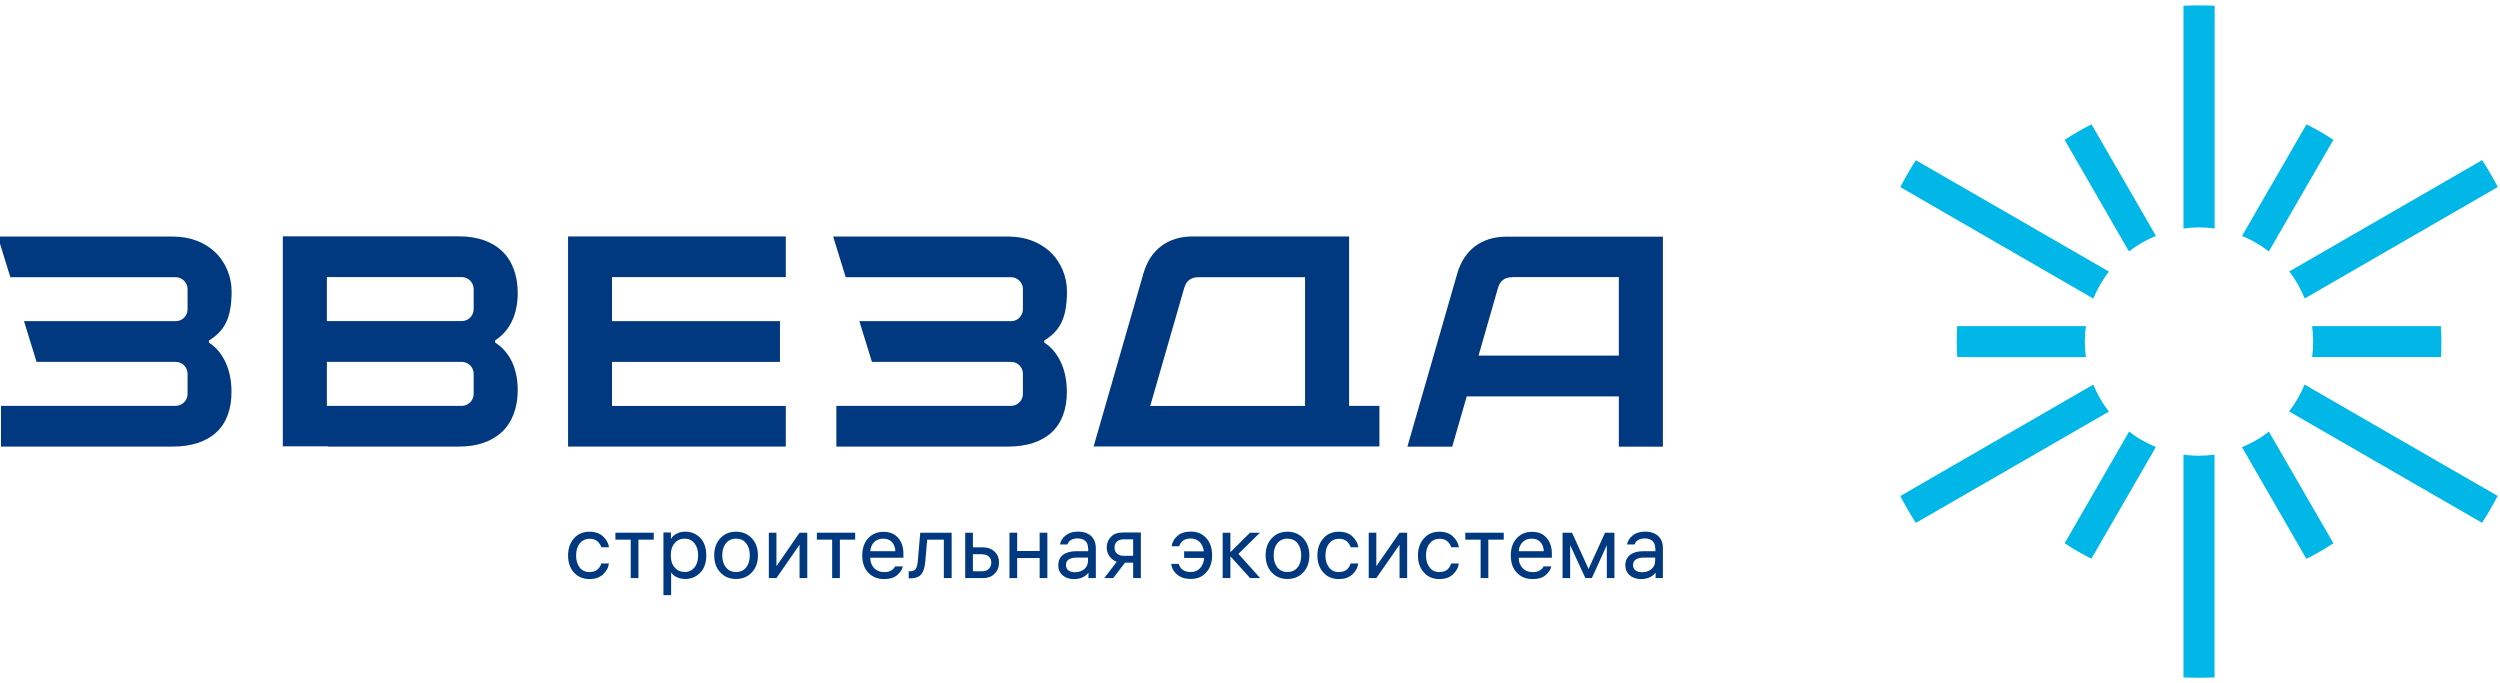 <?xml version="1.0" encoding="UTF-8"?>
<!DOCTYPE svg PUBLIC "-//W3C//DTD SVG 1.1//EN" "http://www.w3.org/Graphics/SVG/1.1/DTD/svg11.dtd">
<!-- Creator: CorelDRAW -->
<svg xmlns="http://www.w3.org/2000/svg" xml:space="preserve" width="227px" height="62px" version="1.1" style="shape-rendering:geometricPrecision; text-rendering:geometricPrecision; image-rendering:optimizeQuality; fill-rule:evenodd; clip-rule:evenodd"
viewBox="0 0 227 62"
 xmlns:xlink="http://www.w3.org/1999/xlink"
 xmlns:xodm="http://www.corel.com/coreldraw/odm/2003"
 data-name="Ð»Ð¾Ð³Ð¾ÑÐ¸Ð¿">
 <defs>
  <style type="text/css">
   <![CDATA[
    .fil0 {fill:#00397F}
    .fil2 {fill:#00397F;fill-rule:nonzero}
    .fil1 {fill:#00B7E7;fill-rule:nonzero}
   ]]>
  </style>
 </defs>
 <g id="Слой_x0020_1">
  <g id="_2344113561744">
   <g>
    <path class="fil0" d="M75.92 40.55l15.61 0c1.71,0 3.05,-0.45 3.96,-1.29 0.9,-0.83 1.38,-2.08 1.38,-3.67 0,-1 -0.18,-1.92 -0.54,-2.69 -0.35,-0.75 -0.85,-1.38 -1.51,-1.79l0 -0.19c0.68,-0.42 1.18,-0.9 1.53,-1.58 0.35,-0.7 0.53,-1.6 0.53,-2.89 0,-1.3 -0.53,-2.66 -1.54,-3.59 -0.9,-0.84 -2.19,-1.38 -3.8,-1.38l-15.89 0 1.14 3.69 15.02 0c0.3,0 0.56,0.13 0.75,0.32 0.2,0.19 0.32,0.46 0.32,0.75l0 1.85c0,0.3 -0.12,0.56 -0.32,0.76 -0.19,0.19 -0.45,0.31 -0.75,0.31l-13.78 0 1.14 3.7 12.64 0c0.3,0 0.56,0.12 0.75,0.31 0.2,0.2 0.32,0.46 0.32,0.76l0 1.85c0,0.29 -0.12,0.56 -0.32,0.75 -0.19,0.2 -0.45,0.32 -0.75,0.32l-15.87 0 0 3.69 -0.02 0.01z"/>
    <polygon class="fil0" points="71.35,21.47 51.58,21.47 51.58,40.55 71.35,40.55 71.35,36.86 55.57,36.86 55.57,32.86 70.82,32.86 70.82,29.16 55.57,29.16 55.57,25.16 71.35,25.16 "/>
    <path class="fil0" d="M29.78 25.16l12.16 0c0.29,0 0.56,0.13 0.75,0.32 0.19,0.19 0.32,0.47 0.32,0.75l0 1.85c0,0.3 -0.13,0.56 -0.32,0.76 -0.19,0.19 -0.46,0.31 -0.75,0.31l-12.26 0c0,-1.33 0,-2.66 0,-4l0.1 0 0 0.01zm0 7.7l12.16 0c0.29,0 0.56,0.12 0.75,0.31 0.19,0.2 0.32,0.46 0.32,0.76l0 1.85c0,0.29 -0.13,0.56 -0.32,0.75 -0.19,0.2 -0.46,0.32 -0.75,0.32l-12.26 0c0,-1.34 0,-2.67 0,-4l0.1 0 0 0.01zm0 7.69l11.88 0c1.7,0 3.02,-0.48 3.94,-1.35 0.92,-0.89 1.41,-2.18 1.41,-3.8 0,-0.97 -0.19,-1.84 -0.53,-2.56 -0.35,-0.73 -0.86,-1.32 -1.53,-1.74l0 -0.19c0.66,-0.42 1.18,-1.01 1.53,-1.74 0.34,-0.72 0.53,-1.57 0.53,-2.56 0,-1.61 -0.49,-2.91 -1.41,-3.8 -0.91,-0.87 -2.24,-1.35 -3.94,-1.35l-15.98 0 0 19.07 4.1 0 0 0.02z"/>
    <path class="fil0" d="M0.07 40.55l15.61 0c1.71,0 3.05,-0.45 3.96,-1.29 0.9,-0.83 1.38,-2.08 1.38,-3.67 0,-1 -0.18,-1.92 -0.54,-2.69 -0.35,-0.75 -0.85,-1.38 -1.51,-1.79l0 -0.19c0.68,-0.42 1.18,-0.9 1.53,-1.58 0.35,-0.7 0.53,-1.6 0.53,-2.89 0,-1.3 -0.53,-2.66 -1.54,-3.59 -0.9,-0.84 -2.19,-1.38 -3.8,-1.38l-15.89 0 1.14 3.69 15.02 0c0.3,0 0.56,0.13 0.75,0.32 0.2,0.19 0.32,0.46 0.32,0.75l0 1.85c0,0.3 -0.12,0.56 -0.32,0.76 -0.19,0.19 -0.45,0.31 -0.75,0.31l-13.78 0 1.14 3.7 12.64 0c0.3,0 0.56,0.12 0.75,0.31 0.2,0.2 0.32,0.46 0.32,0.76l0 1.85c0,0.29 -0.12,0.56 -0.32,0.75 -0.19,0.2 -0.45,0.32 -0.75,0.32l-15.87 0 0 3.69 -0.02 0.01z"/>
    <path class="fil0" d="M118.5 25.16l0 11.7 -14.06 0 3.08 -10.69c0.19,-0.66 0.58,-1 1.32,-1l9.66 0 0 -0.01zm4 -3.69l-14.23 0c-2.22,0 -3.83,1.21 -4.44,3.34l-4.53 15.73 25.95 0 0 -3.69 -2.75 0 0 -15.39 0 0.01z"/>
    <g>
     <path class="fil0" d="M137.33 25.16l9.66 0 0 7.13 -12.74 0 1.76 -6.12c0.19,-0.66 0.58,-1 1.32,-1l0 -0.01zm-5.47 15.4l1.32 -4.57 13.81 0 0 4.57 4 0 0 -19.07 -14.23 0c-2.22,0 -3.83,1.21 -4.44,3.34l-4.53 15.73 4.08 0 -0.01 0z"/>
    </g>
   </g>
   <g>
    <g>
     <path class="fil1" d="M191.49 37.37l-17.53 10.11c-0.51,-0.79 -0.98,-1.6 -1.41,-2.44l17.52 -10.12c0.36,0.88 0.83,1.7 1.42,2.46l0 -0.01zm0 0l0 0 0 0z"/>
    </g>
    <g>
     <path class="fil1" d="M201.08 41.28l0 20.23c-0.47,0.02 -0.94,0.03 -1.42,0.03 -0.48,0 -0.94,-0.01 -1.4,-0.03 0,-6.74 0,-13.49 0,-20.23 0.93,0.14 1.88,0.13 2.82,0l0 0zm0 0l0 0 0 0z"/>
    </g>
    <g>
     <path class="fil1" d="M209.26 34.92c5.84,3.38 11.69,6.75 17.53,10.11 -0.44,0.84 -0.91,1.65 -1.42,2.44l-17.52 -10.11c0.28,-0.37 0.55,-0.77 0.78,-1.17 0.23,-0.41 0.45,-0.84 0.62,-1.27l0.01 0zm0 0l0 0 0 0z"/>
    </g>
    <g>
     <path class="fil1" d="M207.86 24.65l17.52 -10.11c0.51,0.79 0.98,1.6 1.42,2.44l-17.53 10.12c-0.36,-0.88 -0.82,-1.7 -1.41,-2.46l0 0.01zm0 0l0 0 0 0z"/>
    </g>
    <g>
     <path class="fil1" d="M198.26 20.76c0,-6.74 0,-13.49 0,-20.24 0.47,-0.02 0.93,-0.03 1.41,-0.03 0.48,0 0.95,0.01 1.42,0.03l0 20.23c-0.95,-0.14 -1.9,-0.13 -2.83,0l0 0.01zm0 0l0 0 0 0z"/>
    </g>
    <g>
     <path class="fil1" d="M190.07 27.11l-17.52 -10.12c0.43,-0.84 0.9,-1.65 1.41,-2.44 5.84,3.37 11.69,6.73 17.53,10.11 -0.29,0.37 -0.55,0.77 -0.79,1.18 -0.24,0.42 -0.45,0.84 -0.63,1.28l0 -0.01zm0 0l0 0 0 0z"/>
    </g>
    <g>
     <path class="fil1" d="M195.75 40.6l-5.31 9.19 -0.54 0.94c-0.84,-0.42 -1.66,-0.88 -2.43,-1.41 1.95,-3.37 3.91,-6.75 5.85,-10.13 0.37,0.28 0.75,0.55 1.17,0.78 0.42,0.24 0.84,0.45 1.26,0.62l0 0.01zm0 0l0 0 0 0z"/>
    </g>
    <g>
     <path class="fil1" d="M206.02 39.2l5.31 9.19 0.54 0.94c-0.79,0.52 -1.6,0.99 -2.45,1.41l-5.85 -10.14c0.88,-0.35 1.7,-0.82 2.45,-1.41l0 0.01zm0 0l0 0 0 0z"/>
    </g>
    <g>
     <path class="fil1" d="M209.93 29.61c3.9,0 7.8,0 11.7,0 0.03,0.47 0.05,0.94 0.05,1.41 0,0.46 -0.01,0.93 -0.04,1.4l-11.7 0c0.13,-0.94 0.12,-1.88 0,-2.81l-0.01 0zm0 0l0 0 0 0z"/>
    </g>
    <g>
     <path class="fil1" d="M203.58 21.42c1.96,-3.38 3.9,-6.76 5.85,-10.13 0.85,0.42 1.66,0.88 2.44,1.41l-5.86 10.13c-0.36,-0.28 -0.76,-0.55 -1.17,-0.78 -0.41,-0.25 -0.83,-0.45 -1.27,-0.62l0.01 -0.01zm0 0l0 0 0 0z"/>
    </g>
    <g>
     <path class="fil1" d="M193.31 22.83l-5.84 -10.13c0.78,-0.51 1.6,-0.99 2.44,-1.41l5.85 10.13c-0.87,0.35 -1.7,0.82 -2.45,1.41l0 0zm0 0l0 0 0 0z"/>
    </g>
    <path class="fil1" d="M178.8 32.42l-1.08 0c-0.03,-0.47 -0.05,-0.94 -0.05,-1.4 0,-0.47 0.02,-0.94 0.04,-1.41 3.9,0 7.79,0 11.69,0 -0.13,0.95 -0.13,1.89 0,2.82l-10.61 0 0.01 -0.01z"/>
   </g>
   <g>
    <path class="fil2" d="M53.53 51.94c0.32,0 0.55,-0.08 0.72,-0.23 0.18,-0.15 0.29,-0.34 0.34,-0.55l0.7 0c-0.05,0.39 -0.23,0.72 -0.55,1.01 -0.31,0.28 -0.72,0.41 -1.21,0.41 -0.58,0 -1.06,-0.2 -1.42,-0.6 -0.35,-0.39 -0.53,-0.91 -0.53,-1.54 0,-0.64 0.18,-1.14 0.53,-1.55 0.36,-0.41 0.83,-0.61 1.42,-0.61 0.51,0 0.92,0.14 1.22,0.42 0.31,0.29 0.49,0.62 0.55,0.99l-0.7 0c-0.06,-0.2 -0.18,-0.38 -0.36,-0.54 -0.17,-0.15 -0.4,-0.23 -0.7,-0.23 -0.37,0 -0.67,0.14 -0.9,0.42 -0.22,0.27 -0.33,0.64 -0.33,1.1 0,0.45 0.11,0.81 0.33,1.1 0.23,0.28 0.53,0.41 0.9,0.41l-0.01 -0.01z"/>
    <polygon class="fil2" points="55.88,49 55.88,48.37 59.36,48.37 59.36,49 57.97,49 57.97,52.49 57.27,52.49 57.27,49 "/>
    <path class="fil2" d="M62.26 48.28c0.51,0 0.95,0.18 1.32,0.56 0.36,0.37 0.55,0.9 0.55,1.59 0,0.68 -0.19,1.22 -0.56,1.58 -0.37,0.38 -0.82,0.56 -1.33,0.56 -0.31,0 -0.58,-0.06 -0.8,-0.17 -0.23,-0.11 -0.39,-0.25 -0.5,-0.43l0 2.07 -0.7 0 0 -5.69 0.68 0 0 0.59c0.11,-0.19 0.27,-0.36 0.51,-0.48 0.23,-0.12 0.51,-0.19 0.84,-0.19l-0.01 0.01zm-0.09 3.66c0.37,0 0.66,-0.14 0.89,-0.42 0.22,-0.27 0.33,-0.64 0.33,-1.09 0,-0.46 -0.11,-0.82 -0.33,-1.1 -0.23,-0.28 -0.52,-0.42 -0.89,-0.42 -0.37,0 -0.69,0.13 -0.91,0.41 -0.24,0.27 -0.35,0.63 -0.35,1.08l0 0.04c0,0.45 0.11,0.82 0.35,1.08 0.23,0.28 0.52,0.41 0.91,0.41l0 0.01z"/>
    <path class="fil2" d="M65.4 48.88c0.36,-0.4 0.84,-0.6 1.43,-0.6 0.59,0 1.07,0.2 1.44,0.6 0.37,0.4 0.55,0.91 0.55,1.55 0,0.63 -0.18,1.15 -0.55,1.54 -0.37,0.4 -0.85,0.6 -1.44,0.6 -0.59,0 -1.07,-0.2 -1.43,-0.6 -0.37,-0.39 -0.55,-0.91 -0.55,-1.54 0,-0.64 0.18,-1.15 0.55,-1.55zm0.52 2.64c0.22,0.28 0.53,0.42 0.91,0.42 0.39,0 0.7,-0.14 0.92,-0.42 0.22,-0.27 0.33,-0.64 0.33,-1.09 0,-0.46 -0.11,-0.82 -0.33,-1.1 -0.22,-0.29 -0.53,-0.42 -0.92,-0.42 -0.38,0 -0.69,0.14 -0.91,0.42 -0.23,0.27 -0.34,0.64 -0.34,1.1 0,0.45 0.11,0.81 0.34,1.09z"/>
    <polygon class="fil2" points="73.3,48.37 73.3,52.49 72.6,52.49 72.6,49.46 70.5,52.49 69.81,52.49 69.81,48.37 70.5,48.37 70.5,51.41 72.6,48.37 "/>
    <polygon class="fil2" points="74.17,49 74.17,48.37 77.65,48.37 77.65,49 76.26,49 76.26,52.49 75.56,52.49 75.56,49 "/>
    <path class="fil2" d="M82.02 50.64l-3 0 0 0.02c0,0.37 0.12,0.68 0.35,0.93 0.24,0.24 0.54,0.36 0.92,0.36 0.26,0 0.48,-0.05 0.65,-0.16 0.17,-0.11 0.28,-0.23 0.33,-0.36l0.71 0c-0.06,0.29 -0.25,0.55 -0.53,0.8 -0.29,0.24 -0.67,0.35 -1.16,0.35 -0.6,0 -1.08,-0.19 -1.45,-0.58 -0.36,-0.38 -0.55,-0.91 -0.55,-1.56 0,-0.66 0.19,-1.18 0.54,-1.57 0.36,-0.39 0.83,-0.58 1.4,-0.58 0.57,0 0.99,0.18 1.31,0.54 0.33,0.36 0.49,0.85 0.49,1.46l0 0.36 -0.01 -0.01zm-1.82 -1.73c-0.34,0 -0.61,0.1 -0.83,0.31 -0.21,0.22 -0.32,0.48 -0.35,0.83l2.28 0c-0.02,-0.36 -0.13,-0.63 -0.32,-0.84 -0.19,-0.2 -0.46,-0.3 -0.79,-0.3l0.01 0z"/>
    <path class="fil2" d="M82.51 52.51l0 -0.64 0.11 0c0.25,0 0.43,-0.07 0.53,-0.21 0.1,-0.15 0.16,-0.4 0.19,-0.77l0.22 -2.52 2.85 0 0 4.12 -0.71 0 0 -3.49 -1.51 0 -0.17 1.94c-0.04,0.56 -0.17,0.96 -0.37,1.21 -0.21,0.24 -0.52,0.36 -0.95,0.36l-0.19 0z"/>
    <path class="fil2" d="M88.34 48.37l0 1.33 0.93 0c0.42,0 0.78,0.14 1.04,0.39 0.27,0.25 0.4,0.59 0.4,1 0,0.4 -0.13,0.74 -0.4,1 -0.26,0.27 -0.62,0.4 -1.05,0.4l-1.62 0 0 -4.12 0.7 0zm0.83 1.95l-0.83 0 0 1.55 0.83 0c0.27,0 0.47,-0.07 0.62,-0.22 0.14,-0.15 0.22,-0.34 0.22,-0.56 0,-0.23 -0.07,-0.42 -0.22,-0.55 -0.15,-0.14 -0.36,-0.21 -0.62,-0.21l0 -0.01z"/>
    <polygon class="fil2" points="92.36,52.49 91.66,52.49 91.66,48.37 92.36,48.37 92.36,50.03 94.4,50.03 94.4,48.37 95.1,48.37 95.1,52.49 94.4,52.49 94.4,50.67 92.36,50.67 "/>
    <path class="fil2" d="M98.79 49.75c0,-0.27 -0.08,-0.48 -0.25,-0.64 -0.17,-0.14 -0.4,-0.22 -0.67,-0.22 -0.5,0 -0.82,0.18 -0.95,0.55l-0.68 0c0.07,-0.34 0.25,-0.62 0.54,-0.84 0.28,-0.22 0.66,-0.33 1.11,-0.33 0.49,0 0.87,0.13 1.17,0.39 0.29,0.27 0.44,0.64 0.44,1.09l0 2.74 -0.67 0 0 -0.49c-0.31,0.39 -0.75,0.58 -1.32,0.58 -0.41,0 -0.75,-0.11 -1.02,-0.34 -0.27,-0.24 -0.4,-0.54 -0.4,-0.92 0,-0.38 0.14,-0.71 0.43,-0.94 0.29,-0.22 0.69,-0.33 1.19,-0.33l1.1 0 0 -0.28 -0.02 -0.02zm-1.2 2.21c0.34,0 0.62,-0.09 0.86,-0.28 0.23,-0.2 0.34,-0.44 0.34,-0.75l0 -0.3 -1.05 0c-0.29,0 -0.52,0.06 -0.7,0.17 -0.17,0.11 -0.25,0.29 -0.25,0.5 0,0.21 0.07,0.38 0.22,0.49 0.14,0.11 0.35,0.17 0.58,0.17l0 0z"/>
    <path class="fil2" d="M103.59 52.49l-0.7 0 0 -1.4 -0.74 0 -1.07 1.4 -0.81 0 1.13 -1.48c-0.28,-0.11 -0.5,-0.27 -0.66,-0.5 -0.17,-0.24 -0.25,-0.5 -0.25,-0.8 0,-0.39 0.14,-0.72 0.39,-0.97 0.25,-0.26 0.61,-0.39 1.07,-0.39l1.64 0 0 4.12 0 0.02zm-2.39 -2.77c0,0.23 0.07,0.41 0.22,0.54 0.15,0.14 0.36,0.21 0.61,0.21l0.86 0 0 -1.5 -0.86 0c-0.25,0 -0.46,0.07 -0.61,0.2 -0.15,0.14 -0.22,0.32 -0.22,0.54l0 0.01z"/>
    <path class="fil2" d="M107.5 50.06l1.81 0c-0.05,-0.37 -0.19,-0.65 -0.39,-0.86 -0.2,-0.2 -0.48,-0.3 -0.8,-0.3 -0.31,0 -0.55,0.07 -0.72,0.21 -0.17,0.14 -0.28,0.31 -0.33,0.49l-0.69 0c0.05,-0.36 0.23,-0.67 0.53,-0.94 0.29,-0.26 0.7,-0.39 1.22,-0.39 0.58,0 1.05,0.19 1.4,0.59 0.36,0.4 0.53,0.91 0.53,1.57 0,0.65 -0.18,1.16 -0.54,1.55 -0.35,0.4 -0.82,0.59 -1.4,0.59 -0.5,0 -0.92,-0.13 -1.23,-0.39 -0.32,-0.27 -0.5,-0.59 -0.54,-0.98l0.68 0c0.05,0.2 0.16,0.38 0.33,0.52 0.18,0.14 0.42,0.22 0.76,0.22 0.34,0 0.63,-0.11 0.84,-0.34 0.22,-0.24 0.35,-0.54 0.38,-0.94l-1.82 0 0 -0.61 -0.02 0.01z"/>
    <polygon class="fil2" points="111.72,52.49 111.02,52.49 111.02,48.37 111.72,48.37 111.72,50.14 113.5,48.37 114.4,48.37 112.45,50.29 114.42,52.49 113.51,52.49 111.72,50.51 "/>
    <path class="fil2" d="M115.47 48.88c0.36,-0.4 0.84,-0.6 1.43,-0.6 0.59,0 1.07,0.2 1.44,0.6 0.36,0.4 0.55,0.91 0.55,1.55 0,0.63 -0.19,1.15 -0.55,1.54 -0.37,0.4 -0.85,0.6 -1.44,0.6 -0.59,0 -1.07,-0.2 -1.43,-0.6 -0.37,-0.39 -0.55,-0.91 -0.55,-1.54 0,-0.64 0.18,-1.15 0.55,-1.55zm0.51 2.64c0.23,0.28 0.53,0.42 0.92,0.42 0.39,0 0.69,-0.14 0.92,-0.42 0.22,-0.27 0.33,-0.64 0.33,-1.09 0,-0.46 -0.11,-0.82 -0.33,-1.1 -0.23,-0.29 -0.53,-0.42 -0.92,-0.42 -0.39,0 -0.69,0.14 -0.92,0.42 -0.22,0.27 -0.33,0.64 -0.33,1.1 0,0.45 0.11,0.81 0.33,1.09z"/>
    <path class="fil2" d="M121.57 51.94c0.32,0 0.55,-0.08 0.73,-0.23 0.17,-0.15 0.28,-0.34 0.33,-0.55l0.7 0c-0.05,0.39 -0.23,0.72 -0.55,1.01 -0.31,0.28 -0.72,0.41 -1.21,0.41 -0.58,0 -1.06,-0.2 -1.41,-0.6 -0.36,-0.39 -0.54,-0.91 -0.54,-1.54 0,-0.64 0.18,-1.14 0.54,-1.55 0.35,-0.41 0.82,-0.61 1.41,-0.61 0.51,0 0.92,0.14 1.22,0.42 0.31,0.29 0.49,0.62 0.55,0.99l-0.7 0c-0.06,-0.2 -0.18,-0.38 -0.35,-0.54 -0.18,-0.15 -0.41,-0.23 -0.71,-0.23 -0.36,0 -0.67,0.14 -0.89,0.42 -0.23,0.27 -0.34,0.64 -0.34,1.1 0,0.45 0.11,0.81 0.34,1.1 0.22,0.28 0.53,0.41 0.89,0.41l-0.01 -0.01z"/>
    <polygon class="fil2" points="127.77,48.37 127.77,52.49 127.08,52.49 127.08,49.46 124.97,52.49 124.28,52.49 124.28,48.37 124.97,48.37 124.97,51.41 127.08,48.37 "/>
    <path class="fil2" d="M130.7 51.94c0.32,0 0.55,-0.08 0.73,-0.23 0.17,-0.15 0.28,-0.34 0.33,-0.55l0.7 0c-0.05,0.39 -0.23,0.72 -0.55,1.01 -0.31,0.28 -0.72,0.41 -1.21,0.41 -0.58,0 -1.06,-0.2 -1.41,-0.6 -0.36,-0.39 -0.54,-0.91 -0.54,-1.54 0,-0.64 0.18,-1.14 0.54,-1.55 0.35,-0.41 0.82,-0.61 1.41,-0.61 0.51,0 0.92,0.14 1.22,0.42 0.31,0.29 0.49,0.62 0.55,0.99l-0.7 0c-0.06,-0.2 -0.18,-0.38 -0.35,-0.54 -0.18,-0.15 -0.41,-0.23 -0.71,-0.23 -0.36,0 -0.67,0.14 -0.89,0.42 -0.23,0.27 -0.34,0.64 -0.34,1.1 0,0.45 0.11,0.81 0.34,1.1 0.22,0.28 0.53,0.41 0.89,0.41l-0.01 -0.01z"/>
    <polygon class="fil2" points="133.05,49 133.05,48.37 136.54,48.37 136.54,49 135.14,49 135.14,52.49 134.44,52.49 134.44,49 "/>
    <path class="fil2" d="M140.9 50.64l-3 0 0 0.02c0,0.37 0.12,0.68 0.36,0.93 0.23,0.24 0.53,0.36 0.91,0.36 0.27,0 0.48,-0.05 0.65,-0.16 0.18,-0.11 0.28,-0.23 0.33,-0.36l0.71 0c-0.06,0.29 -0.24,0.55 -0.53,0.8 -0.28,0.24 -0.67,0.35 -1.16,0.35 -0.6,0 -1.08,-0.19 -1.44,-0.58 -0.37,-0.38 -0.55,-0.91 -0.55,-1.56 0,-0.66 0.18,-1.18 0.54,-1.57 0.35,-0.39 0.82,-0.58 1.39,-0.58 0.57,0 0.99,0.18 1.31,0.54 0.33,0.36 0.49,0.85 0.49,1.46l0 0.36 -0.01 -0.01zm-1.82 -1.73c-0.34,0 -0.61,0.1 -0.82,0.31 -0.22,0.22 -0.33,0.48 -0.36,0.83l2.28 0c-0.02,-0.36 -0.12,-0.63 -0.32,-0.84 -0.19,-0.2 -0.45,-0.3 -0.79,-0.3l0.01 0z"/>
    <polygon class="fil2" points="141.89,48.37 142.74,48.37 144.24,51.66 145.74,48.37 146.59,48.37 146.59,52.49 145.9,52.49 145.9,49.5 144.54,52.49 143.95,52.49 142.57,49.5 142.57,52.49 141.88,52.49 141.88,48.37 "/>
    <path class="fil2" d="M150.29 49.75c0,-0.27 -0.08,-0.48 -0.26,-0.64 -0.17,-0.14 -0.39,-0.22 -0.67,-0.22 -0.5,0 -0.81,0.18 -0.95,0.55l-0.68 0c0.07,-0.34 0.26,-0.62 0.54,-0.84 0.29,-0.22 0.66,-0.33 1.11,-0.33 0.49,0 0.88,0.13 1.17,0.39 0.3,0.27 0.44,0.64 0.44,1.09l0 2.74 -0.66 0 0 -0.49c-0.32,0.39 -0.76,0.58 -1.33,0.58 -0.4,0 -0.75,-0.11 -1.01,-0.34 -0.28,-0.24 -0.41,-0.54 -0.41,-0.92 0,-0.38 0.14,-0.71 0.44,-0.94 0.28,-0.22 0.68,-0.33 1.19,-0.33l1.1 0 0 -0.28 -0.02 -0.02zm-1.2 2.21c0.33,0 0.62,-0.09 0.85,-0.28 0.24,-0.2 0.35,-0.44 0.35,-0.75l0 -0.3 -1.06 0c-0.29,0 -0.52,0.06 -0.69,0.17 -0.18,0.11 -0.26,0.29 -0.26,0.5 0,0.21 0.07,0.38 0.23,0.49 0.14,0.11 0.34,0.17 0.58,0.17z"/>
   </g>
  </g>
 </g>
</svg>
